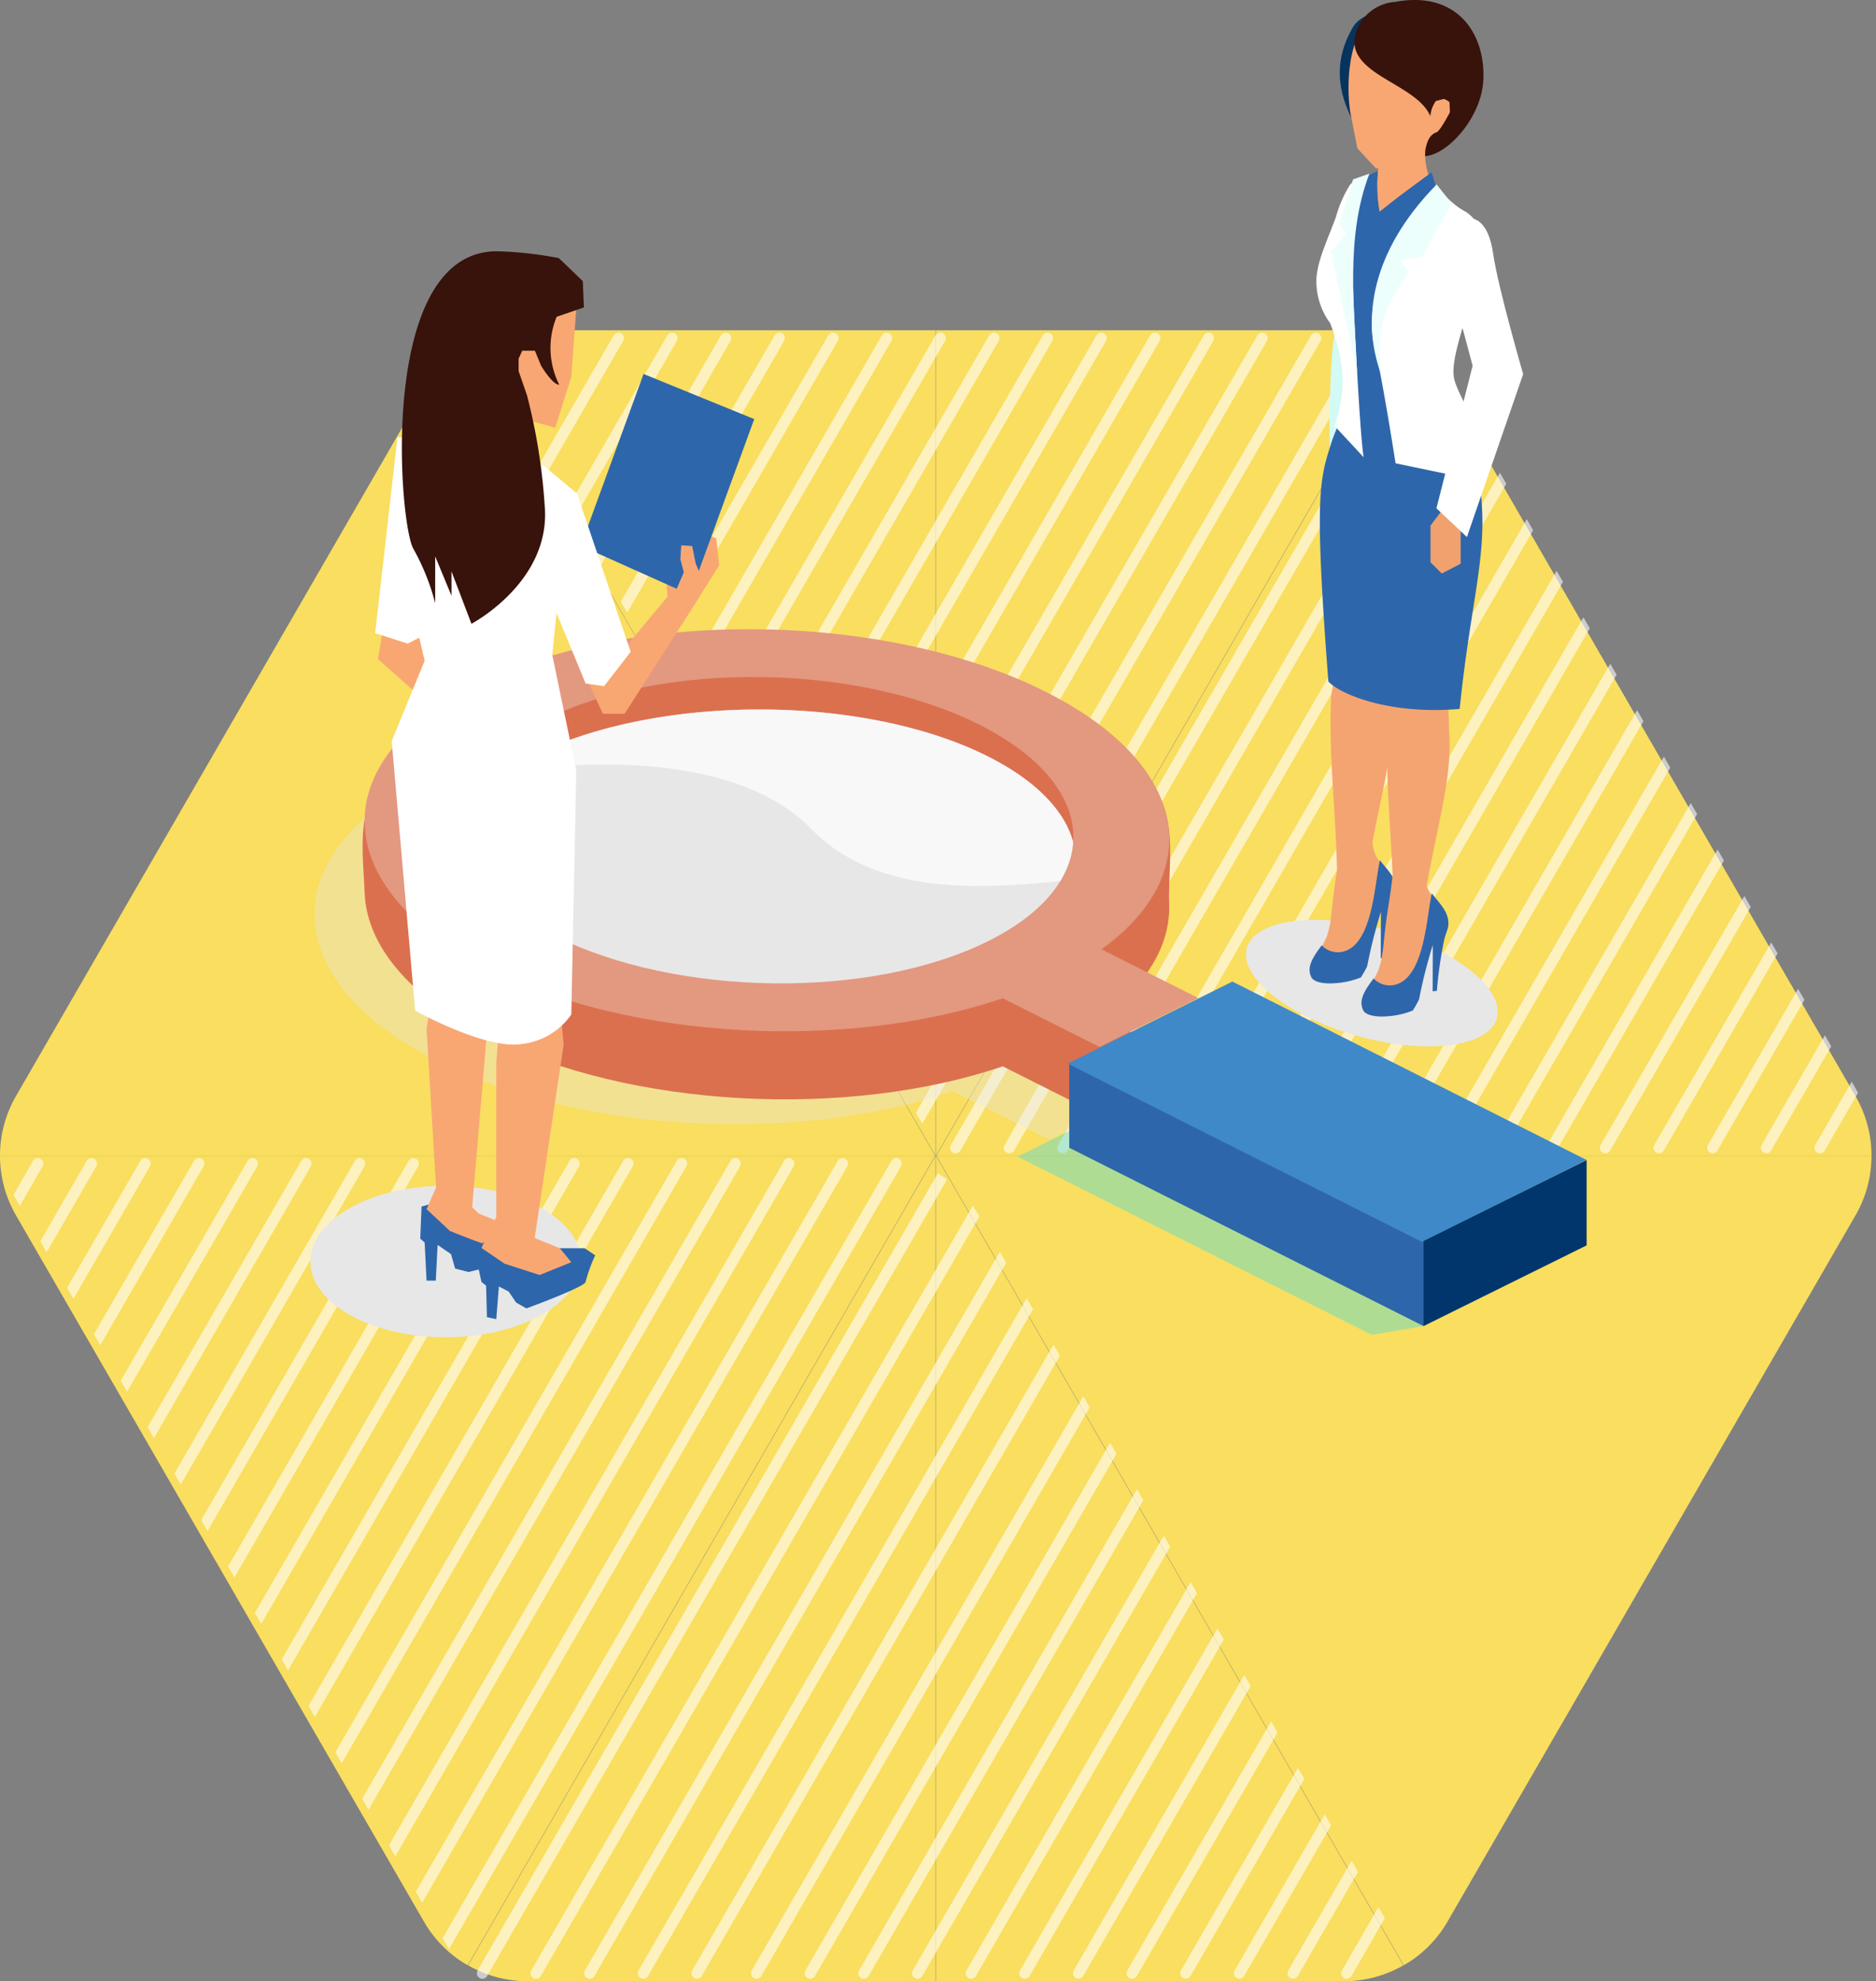 <svg xmlns="http://www.w3.org/2000/svg" xmlns:xlink="http://www.w3.org/1999/xlink" width="170.438" height="180.001" viewBox="0 0 170.438 180.001">
  <rect x="0" y="0" width="170.438" height="180.001" fill="#808080" stroke="none"/>
  <defs>
    <clipPath id="clip-path">
      <rect id="Rectangle_30782" data-name="Rectangle 30782" width="42.466" height="74.997" fill="#ffe35d"/>
    </clipPath>
    <clipPath id="clip-path-3">
      <rect id="Rectangle_30784" data-name="Rectangle 30784" width="84.962" height="73.554" fill="#ffe35d"/>
    </clipPath>
    <clipPath id="clip-path-9">
      <path id="Union_5" data-name="Union 5" d="M84.969,75H47.9a10.82,10.82,0,0,1-5.4-1.443L84.969,0l42.47,73.561a10.826,10.826,0,0,1-5.4,1.443ZM38.519,69.588,1.452,5.415A10.823,10.823,0,0,1,0,0H84.969L42.5,73.561A10.826,10.826,0,0,1,38.519,69.588Z" transform="translate(0 127.44) rotate(-90)" fill="#1491cf"/>
    </clipPath>
    <clipPath id="clip-path-11">
      <rect id="Rectangle_30705" data-name="Rectangle 30705" width="100.756" height="55.666" fill="none"/>
    </clipPath>
    <clipPath id="clip-path-12">
      <rect id="Rectangle_30704" data-name="Rectangle 30704" width="75.741" height="37.954" fill="none"/>
    </clipPath>
    <clipPath id="clip-path-13">
      <path id="Path_50788" data-name="Path 50788" d="M97.74,79.5,88.948,75.07C93.193,72,95.236,68.382,95.1,64.731c-.177-4.671-3.925-9.391-11.2-13.05C69.362,44.366,46.226,44.06,32.232,51c-7.007,3.469-10.4,8.094-10.225,12.767s3.925,9.391,11.2,13.048c12.946,6.526,32.719,7.482,46.774,2.7l8.792,4.426ZM78.612,74.346c-10.664,5.289-28.3,5.057-39.375-.519-5.538-2.788-8.39-6.384-8.524-9.945s2.447-7.086,7.779-9.731c10.664-5.288,28.3-5.055,39.373.519,5.539,2.788,8.391,6.385,8.525,9.946s-2.447,7.086-7.779,9.73" transform="translate(-22 -45.988)" fill="none"/>
    </clipPath>
    <linearGradient id="linear-gradient" x1="-0.411" y1="2.07" x2="-0.392" y2="2.07" gradientUnits="objectBoundingBox">
      <stop offset="0" stop-color="#c6babf"/>
      <stop offset="1" stop-color="#e7e7e7"/>
    </linearGradient>
    <clipPath id="clip-path-14">
      <rect id="Rectangle_30706" data-name="Rectangle 30706" width="55.689" height="27.833" fill="none"/>
    </clipPath>
    <clipPath id="clip-path-15">
      <rect id="Rectangle_30708" data-name="Rectangle 30708" width="57.49" height="27.721" fill="none"/>
    </clipPath>
    <clipPath id="clip-path-16">
      <path id="Path_50792" data-name="Path 50792" d="M79.263,49.235c11.225,5.413,11.225,14.19,0,19.6s-29.426,5.413-40.652,0-11.225-14.188,0-19.6,29.427-5.412,40.652,0" transform="translate(-30.193 -45.176)" fill="none"/>
    </clipPath>
    <linearGradient id="linear-gradient-2" x1="-0.638" y1="2.756" x2="-0.616" y2="2.756" xlink:href="#linear-gradient"/>
    <clipPath id="clip-path-17">
      <rect id="Rectangle_30709" data-name="Rectangle 30709" width="52.018" height="16.032" fill="none"/>
    </clipPath>
    <clipPath id="clip-path-18">
      <rect id="Rectangle_30711" data-name="Rectangle 30711" width="24.567" height="13.767" fill="none"/>
    </clipPath>
    <clipPath id="clip-path-19">
      <path id="Path_50798" data-name="Path 50798" d="M46.306,82.386c0,3.8-5.5,6.884-12.284,6.884s-12.284-3.082-12.284-6.884,5.5-6.883,12.284-6.883,12.284,3.082,12.284,6.883" transform="translate(-21.739 -75.503)" fill="none"/>
    </clipPath>
    <linearGradient id="linear-gradient-3" x1="-1.263" y1="2.85" x2="-1.204" y2="2.85" xlink:href="#linear-gradient"/>
    <clipPath id="clip-path-20">
      <rect id="Rectangle_30714" data-name="Rectangle 30714" width="22.881" height="11.503" fill="none"/>
    </clipPath>
    <clipPath id="clip-path-21">
      <path id="Path_50813" data-name="Path 50813" d="M103.191,68.788c-2.577,2-9.341,1.624-15.109-.843s-8.354-6.09-5.777-8.09,9.341-1.624,15.109.843,8.354,6.09,5.777,8.09" transform="translate(-81.308 -58.569)" fill="none"/>
    </clipPath>
    <linearGradient id="linear-gradient-4" x1="-4.395" y1="4.956" x2="-4.34" y2="4.956" xlink:href="#linear-gradient"/>
  </defs>
  <g id="shareholder-service-d2" transform="translate(-1469 -1019)">
    <g id="Group_96831" data-name="Group 96831" transform="translate(-299 1317) rotate(-90)">
      <g id="Group_96779" data-name="Group 96779" transform="translate(267.993 1768) rotate(90)">
        <g id="Group_96681" data-name="Group 96681" transform="translate(42.53 0)" opacity="0.95" style="isolation: isolate">
          <g id="Group_96680" data-name="Group 96680">
            <g id="Group_96679" data-name="Group 96679" clip-path="url(#clip-path)">
              <path id="Path_50858" data-name="Path 50858" d="M42.466,0H5.4A10.818,10.818,0,0,0,0,1.443L42.466,75Z" transform="translate(0)" fill="#ffe35d"/>
            </g>
          </g>
        </g>
        <g id="Group_96684" data-name="Group 96684" transform="translate(85.031 0)" opacity="0.95" style="isolation: isolate">
          <g id="Group_96683" data-name="Group 96683">
            <g id="Group_96682" data-name="Group 96682" clip-path="url(#clip-path)">
              <path id="Path_50859" data-name="Path 50859" d="M42.466,1.443A10.818,10.818,0,0,0,37.068,0H0V75Z" transform="translate(0 0)" fill="#ffe35d"/>
            </g>
          </g>
        </g>
        <g id="Group_96687" data-name="Group 96687" transform="translate(85.066 1.442)" opacity="0.95" style="isolation: isolate">
          <g id="Group_96686" data-name="Group 96686">
            <g id="Group_96685" data-name="Group 96685" clip-path="url(#clip-path-3)">
              <path id="Path_50860" data-name="Path 50860" d="M84.962,73.554a10.82,10.82,0,0,0-1.452-5.415L46.446,3.972A10.821,10.821,0,0,0,42.466,0L0,73.554Z" transform="translate(0.001 0)" fill="#ffe35d"/>
            </g>
          </g>
        </g>
        <g id="Group_96690" data-name="Group 96690" transform="translate(0 1.442)" opacity="0.95" style="isolation: isolate">
          <g id="Group_96689" data-name="Group 96689">
            <g id="Group_96688" data-name="Group 96688" clip-path="url(#clip-path-3)">
              <path id="Path_50861" data-name="Path 50861" d="M42.5,0a10.82,10.82,0,0,0-3.979,3.972L1.452,68.135A10.822,10.822,0,0,0,0,73.554H84.962Z" transform="translate(0 0)" fill="#ffe35d"/>
            </g>
          </g>
        </g>
        <g id="Group_96693" data-name="Group 96693" transform="translate(0 74.997)" opacity="0.95" style="isolation: isolate">
          <g id="Group_96692" data-name="Group 96692">
            <g id="Group_96691" data-name="Group 96691" clip-path="url(#clip-path-3)">
              <path id="Path_50862" data-name="Path 50862" d="M0,0A10.826,10.826,0,0,0,1.452,5.415L38.515,69.582a10.825,10.825,0,0,0,3.98,3.972L84.962,0Z" fill="#ffe35d"/>
            </g>
          </g>
        </g>
        <g id="Group_96696" data-name="Group 96696" transform="translate(85.066 74.997)" opacity="0.95" style="isolation: isolate">
          <g id="Group_96695" data-name="Group 96695">
            <g id="Group_96694" data-name="Group 96694" clip-path="url(#clip-path-3)">
              <path id="Path_50863" data-name="Path 50863" d="M0,0,42.466,73.554a10.824,10.824,0,0,0,3.979-3.972L83.51,5.419A10.821,10.821,0,0,0,84.962,0Z" fill="#ffe35d"/>
            </g>
          </g>
        </g>
        <g id="Group_96699" data-name="Group 96699" transform="translate(85.031 74.997)" opacity="0.95" style="isolation: isolate">
          <g id="Group_96698" data-name="Group 96698">
            <g id="Group_96697" data-name="Group 96697" clip-path="url(#clip-path)">
              <path id="Path_50864" data-name="Path 50864" d="M0,75H37.068a10.82,10.82,0,0,0,5.4-1.443L0,0Z" fill="#ffe35d"/>
            </g>
          </g>
        </g>
        <g id="Group_96702" data-name="Group 96702" transform="translate(42.53 74.997)" opacity="0.95" style="isolation: isolate">
          <g id="Group_96701" data-name="Group 96701">
            <g id="Group_96700" data-name="Group 96700" clip-path="url(#clip-path)">
              <path id="Path_50865" data-name="Path 50865" d="M0,73.554A10.818,10.818,0,0,0,5.4,75H42.466V0Z" transform="translate(0)" fill="#ffe35d"/>
            </g>
          </g>
        </g>
      </g>
      <g id="Mask_Group_1753" data-name="Mask Group 1753" transform="translate(192.997 1810.998)" opacity="0.6" clip-path="url(#clip-path-9)">
        <g id="Group_96780" data-name="Group 96780" transform="translate(0.721 -39.032)">
          <path id="Path_51138" data-name="Path 51138" d="M58.43,0,131.99,42.47" transform="translate(-58.43 97.477)" fill="none" stroke="#fff" stroke-linecap="round" stroke-width="1"/>
          <path id="Path_51139" data-name="Path 51139" d="M58.43,0,131.99,42.47" transform="translate(-58.43 92.603)" fill="none" stroke="#fff" stroke-linecap="round" stroke-width="1"/>
          <path id="Path_51140" data-name="Path 51140" d="M58.43,0,131.99,42.47" transform="translate(-58.43 102.351)" fill="none" stroke="#fff" stroke-linecap="round" stroke-width="1"/>
          <path id="Path_51141" data-name="Path 51141" d="M58.43,0,131.99,42.47" transform="translate(-58.43 107.767)" fill="none" stroke="#fff" stroke-linecap="round" stroke-width="1"/>
          <path id="Path_51142" data-name="Path 51142" d="M58.43,0,131.99,42.47" transform="translate(-58.43 112.641)" fill="none" stroke="#fff" stroke-linecap="round" stroke-width="1"/>
          <path id="Path_51143" data-name="Path 51143" d="M58.43,0,131.99,42.47" transform="translate(-58.43 117.514)" fill="none" stroke="#fff" stroke-linecap="round" stroke-width="1"/>
          <path id="Path_51144" data-name="Path 51144" d="M58.43,0,131.99,42.47" transform="translate(-58.43 127.262)" fill="none" stroke="#fff" stroke-linecap="round" stroke-width="1"/>
          <path id="Path_51145" data-name="Path 51145" d="M58.43,0,131.99,42.47" transform="translate(-58.43 132.136)" fill="none" stroke="#fff" stroke-linecap="round" stroke-width="1"/>
          <path id="Path_51146" data-name="Path 51146" d="M58.43,0,131.99,42.47" transform="translate(-58.43 137.01)" fill="none" stroke="#fff" stroke-linecap="round" stroke-width="1"/>
          <path id="Path_51147" data-name="Path 51147" d="M58.43,0,131.99,42.47" transform="translate(-58.43 141.884)" fill="none" stroke="#fff" stroke-linecap="round" stroke-width="1"/>
          <path id="Path_51148" data-name="Path 51148" d="M58.43,0,131.99,42.47" transform="translate(-58.43 146.758)" fill="none" stroke="#fff" stroke-linecap="round" stroke-width="1"/>
          <path id="Path_51149" data-name="Path 51149" d="M58.43,0,131.99,42.47" transform="translate(-58.43 151.631)" fill="none" stroke="#fff" stroke-linecap="round" stroke-width="1"/>
          <path id="Path_51150" data-name="Path 51150" d="M58.43,0,131.99,42.47" transform="translate(-58.43 156.505)" fill="none" stroke="#fff" stroke-linecap="round" stroke-width="1"/>
          <path id="Path_51151" data-name="Path 51151" d="M58.43,0,131.99,42.47" transform="translate(-58.43 161.379)" fill="none" stroke="#fff" stroke-linecap="round" stroke-width="1"/>
          <path id="Path_51152" data-name="Path 51152" d="M58.43,0,131.99,42.47" transform="translate(-58.43 87.73)" fill="none" stroke="#fff" stroke-linecap="round" stroke-width="1"/>
          <path id="Path_51153" data-name="Path 51153" d="M58.43,0,131.99,42.47" transform="translate(-58.43 77.982)" fill="none" stroke="#fff" stroke-linecap="round" stroke-width="1"/>
          <path id="Path_51154" data-name="Path 51154" d="M58.43,0,131.99,42.47" transform="translate(-58.43 68.234)" fill="none" stroke="#fff" stroke-linecap="round" stroke-width="1"/>
          <path id="Path_51155" data-name="Path 51155" d="M58.43,0,131.99,42.47" transform="translate(-58.43 58.486)" fill="none" stroke="#fff" stroke-linecap="round" stroke-width="1"/>
          <path id="Path_51156" data-name="Path 51156" d="M58.43,0,131.99,42.47" transform="translate(-58.43 63.36)" fill="none" stroke="#fff" stroke-linecap="round" stroke-width="1"/>
          <path id="Path_51157" data-name="Path 51157" d="M58.43,0,131.99,42.47" transform="translate(-58.43 73.108)" fill="none" stroke="#fff" stroke-linecap="round" stroke-width="1"/>
          <path id="Path_51158" data-name="Path 51158" d="M58.43,0,131.99,42.47" transform="translate(-58.43 82.856)" fill="none" stroke="#fff" stroke-linecap="round" stroke-width="1"/>
          <path id="Path_51159" data-name="Path 51159" d="M58.43,0,131.99,42.47" transform="translate(-58.43 53.613)" fill="none" stroke="#fff" stroke-linecap="round" stroke-width="1"/>
          <path id="Path_51160" data-name="Path 51160" d="M58.43,0,131.99,42.47" transform="translate(-58.43 48.739)" fill="none" stroke="#fff" stroke-linecap="round" stroke-width="1"/>
          <path id="Path_51161" data-name="Path 51161" d="M58.43,0,131.99,42.47" transform="translate(-58.43 43.865)" fill="none" stroke="#fff" stroke-linecap="round" stroke-width="1"/>
          <path id="Path_51162" data-name="Path 51162" d="M58.43,0,131.99,42.47" transform="translate(-58.43 38.991)" fill="none" stroke="#fff" stroke-linecap="round" stroke-width="1"/>
          <path id="Path_51163" data-name="Path 51163" d="M58.43,0,131.99,42.47" transform="translate(-58.43 34.117)" fill="none" stroke="#fff" stroke-linecap="round" stroke-width="1"/>
          <path id="Path_51164" data-name="Path 51164" d="M58.43,0,131.99,42.47" transform="translate(-58.43 29.243)" fill="none" stroke="#fff" stroke-linecap="round" stroke-width="1"/>
          <path id="Path_51165" data-name="Path 51165" d="M58.43,0,131.99,42.47" transform="translate(-58.43 24.369)" fill="none" stroke="#fff" stroke-linecap="round" stroke-width="1"/>
          <path id="Path_51166" data-name="Path 51166" d="M58.43,0,131.99,42.47" transform="translate(-58.43 19.495)" fill="none" stroke="#fff" stroke-linecap="round" stroke-width="1"/>
          <path id="Path_51167" data-name="Path 51167" d="M58.43,0,131.99,42.47" transform="translate(-58.43 14.622)" fill="none" stroke="#fff" stroke-linecap="round" stroke-width="1"/>
          <path id="Path_51168" data-name="Path 51168" d="M58.43,0,131.99,42.47" transform="translate(-58.43 9.748)" fill="none" stroke="#fff" stroke-linecap="round" stroke-width="1"/>
          <path id="Path_51169" data-name="Path 51169" d="M58.43,0,131.99,42.47" transform="translate(-58.43 4.874)" fill="none" stroke="#fff" stroke-linecap="round" stroke-width="1"/>
          <path id="Path_51170" data-name="Path 51170" d="M58.43,0,131.99,42.47" transform="translate(-58.43)" fill="none" stroke="#fff" stroke-linecap="round" stroke-width="1"/>
          <path id="Path_51171" data-name="Path 51171" d="M58.43,0,131.99,42.47" transform="translate(-58.43 122.388)" fill="none" stroke="#fff" stroke-linecap="round" stroke-width="1"/>
        </g>
      </g>
      <g id="Mask_Group_1755" data-name="Mask Group 1755" transform="translate(118 1768)" opacity="0.6" clip-path="url(#clip-path-9)">
        <g id="Group_96823" data-name="Group 96823" transform="translate(0.721 -39.032)">
          <path id="Path_51335" data-name="Path 51335" d="M58.43,0,131.99,42.47" transform="translate(-58.43 97.477)" fill="none" stroke="#fff" stroke-linecap="round" stroke-width="1"/>
          <path id="Path_51336" data-name="Path 51336" d="M58.43,0,131.99,42.47" transform="translate(-58.43 92.603)" fill="none" stroke="#fff" stroke-linecap="round" stroke-width="1"/>
          <path id="Path_51337" data-name="Path 51337" d="M58.43,0,131.99,42.47" transform="translate(-58.43 102.351)" fill="none" stroke="#fff" stroke-linecap="round" stroke-width="1"/>
          <path id="Path_51338" data-name="Path 51338" d="M58.43,0,131.99,42.47" transform="translate(-58.43 107.767)" fill="none" stroke="#fff" stroke-linecap="round" stroke-width="1"/>
          <path id="Path_51339" data-name="Path 51339" d="M58.43,0,131.99,42.47" transform="translate(-58.43 112.641)" fill="none" stroke="#fff" stroke-linecap="round" stroke-width="1"/>
          <path id="Path_51340" data-name="Path 51340" d="M58.43,0,131.99,42.47" transform="translate(-58.43 117.514)" fill="none" stroke="#fff" stroke-linecap="round" stroke-width="1"/>
          <path id="Path_51341" data-name="Path 51341" d="M58.43,0,131.99,42.47" transform="translate(-58.43 127.262)" fill="none" stroke="#fff" stroke-linecap="round" stroke-width="1"/>
          <path id="Path_51342" data-name="Path 51342" d="M58.43,0,131.99,42.47" transform="translate(-58.43 132.136)" fill="none" stroke="#fff" stroke-linecap="round" stroke-width="1"/>
          <path id="Path_51343" data-name="Path 51343" d="M58.43,0,131.99,42.47" transform="translate(-58.43 137.01)" fill="none" stroke="#fff" stroke-linecap="round" stroke-width="1"/>
          <path id="Path_51344" data-name="Path 51344" d="M58.43,0,131.99,42.47" transform="translate(-58.43 141.884)" fill="none" stroke="#fff" stroke-linecap="round" stroke-width="1"/>
          <path id="Path_51345" data-name="Path 51345" d="M58.43,0,131.99,42.47" transform="translate(-58.43 146.758)" fill="none" stroke="#fff" stroke-linecap="round" stroke-width="1"/>
          <path id="Path_51346" data-name="Path 51346" d="M58.43,0,131.99,42.47" transform="translate(-58.43 151.631)" fill="none" stroke="#fff" stroke-linecap="round" stroke-width="1"/>
          <path id="Path_51347" data-name="Path 51347" d="M58.43,0,131.99,42.47" transform="translate(-58.43 156.505)" fill="none" stroke="#fff" stroke-linecap="round" stroke-width="1"/>
          <path id="Path_51348" data-name="Path 51348" d="M58.43,0,131.99,42.47" transform="translate(-58.43 161.379)" fill="none" stroke="#fff" stroke-linecap="round" stroke-width="1"/>
          <path id="Path_51349" data-name="Path 51349" d="M58.43,0,131.99,42.47" transform="translate(-58.43 87.73)" fill="none" stroke="#fff" stroke-linecap="round" stroke-width="1"/>
          <path id="Path_51350" data-name="Path 51350" d="M58.43,0,131.99,42.47" transform="translate(-58.43 77.982)" fill="none" stroke="#fff" stroke-linecap="round" stroke-width="1"/>
          <path id="Path_51351" data-name="Path 51351" d="M58.43,0,131.99,42.47" transform="translate(-58.43 68.234)" fill="none" stroke="#fff" stroke-linecap="round" stroke-width="1"/>
          <path id="Path_51352" data-name="Path 51352" d="M58.43,0,131.99,42.47" transform="translate(-58.43 58.486)" fill="none" stroke="#fff" stroke-linecap="round" stroke-width="1"/>
          <path id="Path_51353" data-name="Path 51353" d="M58.43,0,131.99,42.47" transform="translate(-58.43 63.36)" fill="none" stroke="#fff" stroke-linecap="round" stroke-width="1"/>
          <path id="Path_51354" data-name="Path 51354" d="M58.43,0,131.99,42.47" transform="translate(-58.43 73.108)" fill="none" stroke="#fff" stroke-linecap="round" stroke-width="1"/>
          <path id="Path_51355" data-name="Path 51355" d="M58.43,0,131.99,42.47" transform="translate(-58.43 82.856)" fill="none" stroke="#fff" stroke-linecap="round" stroke-width="1"/>
          <path id="Path_51356" data-name="Path 51356" d="M58.43,0,131.99,42.47" transform="translate(-58.43 53.613)" fill="none" stroke="#fff" stroke-linecap="round" stroke-width="1"/>
          <path id="Path_51357" data-name="Path 51357" d="M58.43,0,131.99,42.47" transform="translate(-58.43 48.739)" fill="none" stroke="#fff" stroke-linecap="round" stroke-width="1"/>
          <path id="Path_51358" data-name="Path 51358" d="M58.43,0,131.99,42.47" transform="translate(-58.43 43.865)" fill="none" stroke="#fff" stroke-linecap="round" stroke-width="1"/>
          <path id="Path_51359" data-name="Path 51359" d="M58.43,0,131.99,42.47" transform="translate(-58.43 38.991)" fill="none" stroke="#fff" stroke-linecap="round" stroke-width="1"/>
          <path id="Path_51360" data-name="Path 51360" d="M58.43,0,131.99,42.47" transform="translate(-58.43 34.117)" fill="none" stroke="#fff" stroke-linecap="round" stroke-width="1"/>
          <path id="Path_51361" data-name="Path 51361" d="M58.43,0,131.99,42.47" transform="translate(-58.43 29.243)" fill="none" stroke="#fff" stroke-linecap="round" stroke-width="1"/>
          <path id="Path_51362" data-name="Path 51362" d="M58.43,0,131.99,42.47" transform="translate(-58.43 24.369)" fill="none" stroke="#fff" stroke-linecap="round" stroke-width="1"/>
          <path id="Path_51363" data-name="Path 51363" d="M58.43,0,131.99,42.47" transform="translate(-58.43 19.495)" fill="none" stroke="#fff" stroke-linecap="round" stroke-width="1"/>
          <path id="Path_51364" data-name="Path 51364" d="M58.43,0,131.99,42.47" transform="translate(-58.43 14.622)" fill="none" stroke="#fff" stroke-linecap="round" stroke-width="1"/>
          <path id="Path_51365" data-name="Path 51365" d="M58.43,0,131.99,42.47" transform="translate(-58.43 9.748)" fill="none" stroke="#fff" stroke-linecap="round" stroke-width="1"/>
          <path id="Path_51366" data-name="Path 51366" d="M58.43,0,131.99,42.47" transform="translate(-58.43 4.874)" fill="none" stroke="#fff" stroke-linecap="round" stroke-width="1"/>
          <path id="Path_51367" data-name="Path 51367" d="M58.43,0,131.99,42.47" transform="translate(-58.43)" fill="none" stroke="#fff" stroke-linecap="round" stroke-width="1"/>
          <path id="Path_51368" data-name="Path 51368" d="M58.43,0,131.99,42.47" transform="translate(-58.43 122.388)" fill="none" stroke="#fff" stroke-linecap="round" stroke-width="1"/>
        </g>
      </g>
    </g>
    <g id="Group_96843" data-name="Group 96843" transform="translate(-42 34)">
      <g id="Group_96842" data-name="Group 96842" transform="translate(-61.784 -10)">
        <g id="Group_96638" data-name="Group 96638" transform="translate(1601.358 1060.617)" opacity="0.37">
          <g id="Group_96637" data-name="Group 96637">
            <g id="Group_96636" data-name="Group 96636" clip-path="url(#clip-path-11)">
              <g id="Group_96635" data-name="Group 96635" style="mix-blend-mode: multiply;isolation: isolate">
                <g id="Group_96634" data-name="Group 96634">
                  <g id="Group_96633" data-name="Group 96633" clip-path="url(#clip-path-12)">
                    <g id="Group_96632" data-name="Group 96632" transform="translate(0.001 0)">
                      <g id="Group_96631" data-name="Group 96631" clip-path="url(#clip-path-13)">
                        <rect id="Rectangle_30703" data-name="Rectangle 30703" width="75.91" height="40.238" transform="translate(-0.17 -1.928)" fill="url(#linear-gradient)"/>
                      </g>
                    </g>
                  </g>
                </g>
              </g>
              <path id="Path_50789" data-name="Path 50789" d="M81.733,68.427,66.764,75.876l32.185,16.2,4.7-.8Z" transform="translate(-2.893 -36.411)" fill="#32daec"/>
            </g>
          </g>
        </g>
        <g id="Group_96641" data-name="Group 96641" transform="translate(1612.503 1064.017)" opacity="0.37">
          <g id="Group_96640" data-name="Group 96640">
            <g id="Group_96639" data-name="Group 96639" clip-path="url(#clip-path-14)">
              <path id="Path_50790" data-name="Path 50790" d="M77.715,72.385c-10.663,5.289-28.3,5.055-39.373-.519-5.538-2.788-8.39-6.385-8.525-9.945s2.448-7.087,7.781-9.731c10.663-5.288,28.3-5.055,39.373.519,5.538,2.788,8.39,6.385,8.525,9.945s-2.448,7.087-7.781,9.731" transform="translate(-29.811 -48.371)" fill="#00638d"/>
            </g>
          </g>
        </g>
        <path id="Path_50791" data-name="Path 50791" d="M100.982,78.641,92.19,74.215c4.243-3.065,6.287-6.688,6.148-10.34-.174-4.671,1.7-10.66-5.683-14.094-23.587-10.965-47.776-7.611-61.77-.672-7.007,3.47-5.813,9.13-5.637,13.8s3.927,9.391,11.2,13.05c12.949,6.526,32.719,7.481,46.776,2.7l8.791,4.426ZM43.155,70.157c-5.539-2.788-9.066-3.57-9.2-7.131S36.4,55.94,41.733,53.3c10.664-5.288,28.3-5.055,39.375.519C86.645,56.6,89.5,60.2,89.632,63.76s-2.951,3.964-8.284,6.608c-10.664,5.289-27.118,5.363-38.192-.211" transform="translate(1580.665 1013.222)" fill="#db704f"/>
        <g id="Group_96646" data-name="Group 96646" transform="translate(1613.048 1059.459)" style="mix-blend-mode: multiply;isolation: isolate">
          <g id="Group_96645" data-name="Group 96645">
            <g id="Group_96644" data-name="Group 96644" clip-path="url(#clip-path-15)">
              <g id="Group_96643" data-name="Group 96643" transform="translate(0 0)">
                <g id="Group_96642" data-name="Group 96642" clip-path="url(#clip-path-16)">
                  <rect id="Rectangle_30707" data-name="Rectangle 30707" width="63.102" height="30.427" transform="translate(-2.806 -1.353)" fill="url(#linear-gradient-2)"/>
                </g>
              </g>
            </g>
          </g>
        </g>
        <g id="Group_96649" data-name="Group 96649" transform="translate(1618.499 1059.458)" opacity="0.7">
          <g id="Group_96648" data-name="Group 96648">
            <g id="Group_96647" data-name="Group 96647" clip-path="url(#clip-path-17)">
              <path id="Path_50793" data-name="Path 50793" d="M77.632,49.235c-11.225-5.412-29.426-5.412-40.652,0a24.172,24.172,0,0,0-2.966,1.706C34.6,50.78,53.637,47.456,62,56.023c6.277,6.431,16.406,5.371,23.84,4.616.973-4.061-1.748-8.287-8.207-11.4" transform="translate(-34.013 -45.176)" fill="#fff"/>
            </g>
          </g>
        </g>
        <path id="Path_50794" data-name="Path 50794" d="M100.929,73.574l-8.792-4.426c4.245-3.065,6.288-6.688,6.15-10.339-.177-4.673-3.925-9.391-11.2-13.05-14.534-7.315-37.67-7.621-51.664-.682-7.009,3.47-10.4,8.1-10.226,12.767s3.925,9.391,11.2,13.05c12.946,6.526,32.719,7.481,46.773,2.7l8.794,4.426ZM42.426,67.9c-5.538-2.788-8.39-6.385-8.524-9.945s2.447-7.087,7.779-9.731c10.664-5.288,28.3-5.055,39.373.519,5.539,2.788,8.391,6.385,8.525,9.945S87.133,65.78,81.8,68.424c-10.663,5.289-28.3,5.055-39.373-.519" transform="translate(1580.719 1012.102)" fill="#e39880"/>
        <path id="Path_50795" data-name="Path 50795" d="M70.058,67.679v7.712l32.185,16.2V83.881Z" transform="translate(1599.87 1023.888)" fill="#2e66ab"/>
        <path id="Path_50796" data-name="Path 50796" d="M107.433,73.867v7.752L92.615,88.952V81.18Z" transform="translate(1609.499 1026.529)" fill="#01366c"/>
        <path id="Path_50797" data-name="Path 50797" d="M69.951,69.953,84.92,62.5l32.187,16.213-14.97,7.438Z" transform="translate(1599.825 1021.679)" fill="#3f89c9"/>
        <g id="Group_96654" data-name="Group 96654" transform="translate(1600.985 1102.73)" style="mix-blend-mode: multiply;isolation: isolate">
          <g id="Group_96653" data-name="Group 96653">
            <g id="Group_96652" data-name="Group 96652" clip-path="url(#clip-path-18)">
              <g id="Group_96651" data-name="Group 96651" transform="translate(0 0)">
                <g id="Group_96650" data-name="Group 96650" clip-path="url(#clip-path-19)">
                  <rect id="Rectangle_30710" data-name="Rectangle 30710" width="24.567" height="13.768" transform="translate(0 0)" fill="url(#linear-gradient-3)"/>
                </g>
              </g>
            </g>
          </g>
        </g>
        <path id="Path_50799" data-name="Path 50799" d="M32.3,25.044l-.865,5.536,4.152,1.965,1.383-7.5Z" transform="translate(1583.386 1005.689)" fill="#f8a773"/>
        <path id="Path_50800" data-name="Path 50800" d="M27.058,37.722l-1.02,6.064,4.593,4.065,1.557-5.536Z" transform="translate(1581.081 1011.101)" fill="#f8a773"/>
        <path id="Path_50801" data-name="Path 50801" d="M35.472,29.939l4.5,1.25,1.448-4.62.455-6.1-7.957-2.5-2.768,4.644.865,6.429Z" transform="translate(1583.262 1002.671)" fill="#f8a773"/>
        <path id="Path_50802" data-name="Path 50802" d="M38.664,44.962c.173.536,2.426,5.348,2.426,5.348h1.97l6.456-10.073,2.139-3.42-.263-2.438-.723-.321-3.978,1.607.267,4.008-4.173,5.012-1.457-2.5Z" transform="translate(1586.47 1009.537)" fill="#f8a773"/>
        <path id="Path_50803" data-name="Path 50803" d="M35.636,82.211l-2.524.625L31.9,82.524l-.371-1.311-1.22-.838-.166,3.243h-.839l-.173-3.466-.4-.35.118-2.914.634-.18.88-.021,5.08,2.577Z" transform="translate(1582.233 1027.733)" fill="#2e66ab"/>
        <path id="Path_50804" data-name="Path 50804" d="M30.259,60.343l-1.124,7.412L30,82.132,29.135,84.1l2.117,1.978s4.315,1.774,4.212,1.417a17.811,17.811,0,0,1,0-2.346l-1.6-.655-.584-.572,1.524-18.039Z" transform="translate(1582.403 1020.756)" fill="#f8a773"/>
        <path id="Path_50805" data-name="Path 50805" d="M48.885,43.875l-9.929-4.45,5.7-15.612,10.056,4.1Z" transform="translate(1586.595 1005.164)" fill="#2e66ab"/>
        <path id="Path_50806" data-name="Path 50806" d="M32.166,79.649l.659,3.056.424.345.076,2.861.849.187.237-2.971.885.454.676,1,.935.536s5.381-1.965,5.381-2.411a14.214,14.214,0,0,1,.875-2.411l-.962-.645h-3.46l-5.659-.561Z" transform="translate(1583.697 1028.757)" fill="#2e66ab"/>
        <path id="Path_50807" data-name="Path 50807" d="M34.824,61.163l-.846,10.27v14.02l-1.35,2.811,2.1,1.433,3.193,1.029,2.871-1.164-1.039-1.27-2.287-.925L40.1,69.791l-1.039-10.95Z" transform="translate(1583.894 1020.115)" fill="#f8a773"/>
        <path id="Path_50808" data-name="Path 50808" d="M40.214,32.122,45.091,46.5l-2.417,3.122L41,49.381,35.2,35.337V32.122L37.446,29.8Z" transform="translate(1584.991 1007.72)" fill="#fff"/>
        <path id="Path_50809" data-name="Path 50809" d="M41.673,33.129l-.692-2.5L38.732,29.2l-8.649-1.34H27.436l-.013,9.734L29.91,48.132l-2.995,7.305,2.13,24.486s6.4,3.573,9.687,3.036a6.335,6.335,0,0,0,4.5-2.68l.449-22.162L41.5,47.6l.692-6.7Z" transform="translate(1581.456 1006.892)" fill="#fff"/>
        <path id="Path_50810" data-name="Path 50810" d="M30.878,31.521,27.885,27.86,25.862,45.631l2.955.949,3.446-1.752Z" transform="translate(1581.006 1006.892)" fill="#fff"/>
        <path id="Path_50811" data-name="Path 50811" d="M41.625,21.953a7.425,7.425,0,0,0,.231,6.165c-.592.043-1.649-1.725-1.649-1.725l-.558-1.357H38.5l-.33.721v1.129l.763,2.21a53.772,53.772,0,0,1,1.6,9.942c.659,6.973-6.65,10.807-6.65,10.807l-1.812-4.761v2.21l-1.482-3.571v4.252a20.6,20.6,0,0,0-1.976-4.933C27.294,40.831,25.317,16,36.189,16a34.222,34.222,0,0,1,5.637.621L44,18.714l.1,2.389Z" transform="translate(1581.732 1001.829)" fill="#37130b"/>
        <path id="Path_50812" data-name="Path 50812" d="M47.451,37.682c-.1-.21-.347,2.069-.957,2.554-.659.524-1.679-.735-1.679-.735l1-2.333L45.5,35.987l.084-1.264.99.064.318,1.58Z" transform="translate(1589.095 1009.821)" fill="#f8a773"/>
        <g id="Group_96661" data-name="Group 96661" transform="translate(1685.98 1078.569)" style="mix-blend-mode: multiply;isolation: isolate">
          <g id="Group_96660" data-name="Group 96660">
            <g id="Group_96659" data-name="Group 96659" clip-path="url(#clip-path-20)">
              <g id="Group_96658" data-name="Group 96658" transform="translate(0 0)">
                <g id="Group_96657" data-name="Group 96657" clip-path="url(#clip-path-21)">
                  <rect id="Rectangle_30713" data-name="Rectangle 30713" width="26.04" height="12.936" transform="translate(-1.579 -0.716)" fill="url(#linear-gradient-4)"/>
                </g>
              </g>
            </g>
          </g>
        </g>
        <path id="Path_50814" data-name="Path 50814" d="M91,59.474c.977-5.1,1.978-8.57,1.832-12.158-.113-2.717-.146-4.472-.107-5.813-.026-4.68-5.335,1.053-5.5,5.02-.221,5.188.444,10.273.542,15.621-.061.37-.124.751-.175,1.109-.357,2.441-.283,3.6-.786,4.947a15.536,15.536,0,0,1-1.246,2.216s1.732.937,1.932.966,2.9-.711,2.9-.711,1.25-4.43,1.25-4.686c0-2.9,1.564-2.6-.094-4.8A3.024,3.024,0,0,1,91,59.474" transform="translate(1606.485 1011.967)" fill="#f4a471" fill-rule="evenodd"/>
        <path id="Path_50815" data-name="Path 50815" d="M86.463,62.511c-1.022,1.336-1.323,2.095-.946,2.889.21.441,1.1.628,2.107.551a7.421,7.421,0,0,0,2.4-.529,10.979,10.979,0,0,0,.568-1.009,45.343,45.343,0,0,1,1.25-4.954l-.016,4.216.384-.043a37.649,37.649,0,0,1,.653-4.577c.11-.515.351-1.016.382-1.3.141-1.243-.8-2.07-1.5-2.981-.475,2.289-.675,7.094-2.939,8.167a2.037,2.037,0,0,1-2.343-.429" transform="translate(1606.402 1018.379)" fill="#2e66ab" fill-rule="evenodd"/>
        <path id="Path_50816" data-name="Path 50816" d="M94.5,64.125c1.044-5.819,2.227-9.578,2.069-13.459-.1-2.464-.137-4.138-.114-5.428.211-11.7-5.994-6.114-5.97-.917-.074,2.477.552,3.707.475,5.552-.188,4.406.25,8.748.449,13.228-.118,1.313-.348,2.578-.522,3.768-.355,2.441-.283,3.6-.785,4.945a15.6,15.6,0,0,1-1.246,2.217s1.732.936,1.93.965,2.9-.709,2.9-.709,1.25-4.43,1.25-4.686c0-2.9,1.562-2.6-.094-4.8a2.413,2.413,0,0,1-.34-.681" transform="translate(1607.896 1011.36)" fill="#f4a471" fill-rule="evenodd"/>
        <path id="Path_50817" data-name="Path 50817" d="M89.767,64.62c-1.022,1.336-1.323,2.093-.946,2.889.21.439,1.1.626,2.107.551a7.375,7.375,0,0,0,2.4-.531,10.966,10.966,0,0,0,.568-1.007,45.126,45.126,0,0,1,1.25-4.955l-.014,4.218.382-.043a37.648,37.648,0,0,1,.653-4.577c.11-.517.351-1.016.382-1.3.141-1.243-.8-2.07-1.5-2.981-.475,2.289-.675,7.094-2.939,8.167a2.036,2.036,0,0,1-2.343-.429" transform="translate(1607.812 1019.279)" fill="#2e66ab" fill-rule="evenodd"/>
        <path id="Path_50818" data-name="Path 50818" d="M91.966,14.573c-2.056.347-4.114,5.92-4.915,9.765-.445,2.139-.726,13.85.167,14.21,3.139,1.264,3.814-12.535,4.336-14.026l2.457-7Z" transform="translate(1606.944 1001.22)" fill="#d3faf4" fill-rule="evenodd"/>
        <path id="Path_50819" data-name="Path 50819" d="M98.248,26.417a4.713,4.713,0,0,0,.731,2.219,21.61,21.61,0,0,1,1.675,5.516c.578,5.729-.927,9.637-1.938,19.5-6.469.554-10.888-1.371-11.928-2.488-1.306-17.024-.785-18.369.268-21.679.574-1.8,1.622-3.417,1.548-4.279,2.313,2.476,6.329,2.774,9.644,1.214" transform="translate(1606.681 1005.758)" fill="#2e66ab" fill-rule="evenodd"/>
        <path id="Path_50820" data-name="Path 50820" d="M92.947.561c-2.267.093-3.844.584-4.483,1.688-1.986,3.442-1.625,7.134,2.329,11.88,1.756-.536,2.545.83,5.754-7.073Z" transform="translate(1607.223 995.24)" fill="#05345e" fill-rule="evenodd"/>
        <path id="Path_50821" data-name="Path 50821" d="M94.646,7.518c-.148.97-1.026,3.189.01,5.643l-5.338,3.5.215-2.41a10.792,10.792,0,0,0,.131-5.222Z" transform="translate(1608.091 998.209)" fill="#f8a773" fill-rule="evenodd"/>
        <path id="Path_50822" data-name="Path 50822" d="M96.053,11.679a5.579,5.579,0,0,0,2.916,3.008c2.812,1.668,1.14,6.7-.221,10.111a11.878,11.878,0,0,0-.9,4.6,4.28,4.28,0,0,0,.355,2.19c4.569,8.958.292,7.554-4.092,5.948-3.316-1.214-5.816-3.364-5.579-5.191a12.88,12.88,0,0,0-.9-7.6,7.212,7.212,0,0,1-1.587-4.039c.054-1.642,1.017-3.63,1.782-5.706a8.6,8.6,0,0,1,1.3-2.625,5.387,5.387,0,0,1,2.125-1.387,12.08,12.08,0,0,0,.161,3.56c.586-.479,3.38-1.785,4.633-2.871" transform="translate(1606.695 999.691)" fill="#2e66ab" fill-rule="evenodd"/>
        <path id="Path_50823" data-name="Path 50823" d="M87.456,33.926c1.194-3.753.792-6.036-.4-9.336a6.422,6.422,0,0,1-1.261-3.974c.056-1.642,1.02-3.63,1.781-5.7a10.914,10.914,0,0,1,1.288-2.928,2.872,2.872,0,0,1,1.4-.779,19.47,19.47,0,0,0-1.268,7.138c.213,6.037.778,16.627,1.093,18.412Z" transform="translate(1606.585 999.783)" fill="#fff" fill-rule="evenodd"/>
        <path id="Path_50824" data-name="Path 50824" d="M95.208,11.749a7.34,7.34,0,0,0,2.668,2.493,3.169,3.169,0,0,1,1.437,2.812c.088,2.226-.983,5.141-1.659,7.42-.621,2.092-1.133,3.937-.818,5.06.6,2.152,3.443,5.482,2.481,9.176l-7.835-1.631s-1.358-8.7-1.976-10.815c-1.224-5.877,4.106-12.463,5.7-14.514" transform="translate(1608.094 1000.015)" fill="#fff" fill-rule="evenodd"/>
        <path id="Path_50825" data-name="Path 50825" d="M94.544,10.969c-1.619,1.207-3.169,2.3-4.726,3.6l.19,2.229a39.5,39.5,0,0,1,4.974-4.365Z" transform="translate(1608.305 999.682)" fill="#2e66ab" fill-rule="evenodd"/>
        <path id="Path_50826" data-name="Path 50826" d="M90.137,10.9a15.218,15.218,0,0,0,.161,3.715c-.541.421-1.053,1-1.619,1.391a35.7,35.7,0,0,1,.41-4.64Z" transform="translate(1607.818 999.652)" fill="#2e66ab" fill-rule="evenodd"/>
        <path id="Path_50827" data-name="Path 50827" d="M94.691,31.954,93.059,34.11v3.335l1.024,1.02,1.716-.883V34.614Z" transform="translate(1609.688 1008.639)" fill="#f1a16e" fill-rule="evenodd"/>
        <path id="Path_50828" data-name="Path 50828" d="M96.206,14.655s.559-.815.628-.726,1.337.2,1.762,3.206,2.721,10.914,2.721,10.914l-5.111,14.8L93.437,40.24l3.289-12.954-2.093-7.82Z" transform="translate(1609.849 1000.942)" fill="#fff" fill-rule="evenodd"/>
        <path id="Path_50829" data-name="Path 50829" d="M95.208,11.749c-5.954,6.06-6.862,12.262-5.051,17.228-.492-5.529.895-6.68,2.528-9.3L91.9,18.588l1.985-.267c1.154-1.945,1.557-2.981,2.744-4.8Z" transform="translate(1608.094 1000.015)" fill="#edfffc" fill-rule="evenodd"/>
        <path id="Path_50830" data-name="Path 50830" d="M90.216,11.057l-1.485.522-1.243,4.062.589.892-1.363,1.6L89.094,29.1c-.241-5.794-1.073-12.346,1.123-18.039" transform="translate(1606.981 999.719)" fill="#edfffc" fill-rule="evenodd"/>
        <path id="Path_50831" data-name="Path 50831" d="M89.236,1.528C87.183,4.788,88,9.55,88,9.55l.648,3.277,1.712,1.848L94.8,12.88l.445-1.029s1.942-.661,2.02-1.069L98.6,3.956Z" transform="translate(1607.459 995.653)" fill="#f8a773" fill-rule="evenodd"/>
        <path id="Path_50832" data-name="Path 50832" d="M95.112,10.564a2.792,2.792,0,0,1,.5-1.384l.725-.191a1.471,1.471,0,0,1,.517.291l.039.915s-.879,1.706-1.221,1.826c-.937.307-1.03,1.688-1.03,2.165,2.093-.147,5.088-3.523,5.281-6.829.25-4.3-2.389-8.233-7.99-7.187a4.069,4.069,0,0,0-3.564,2.7c-1.244,3.9,5.449,4.6,6.747,7.691" transform="translate(1607.619 995)" fill="#37130b" fill-rule="evenodd"/>
      </g>
      <rect id="Rectangle_30835" data-name="Rectangle 30835" width="160" height="160" transform="translate(1517 985)" fill="none"/>
    </g>
  </g>
</svg>
